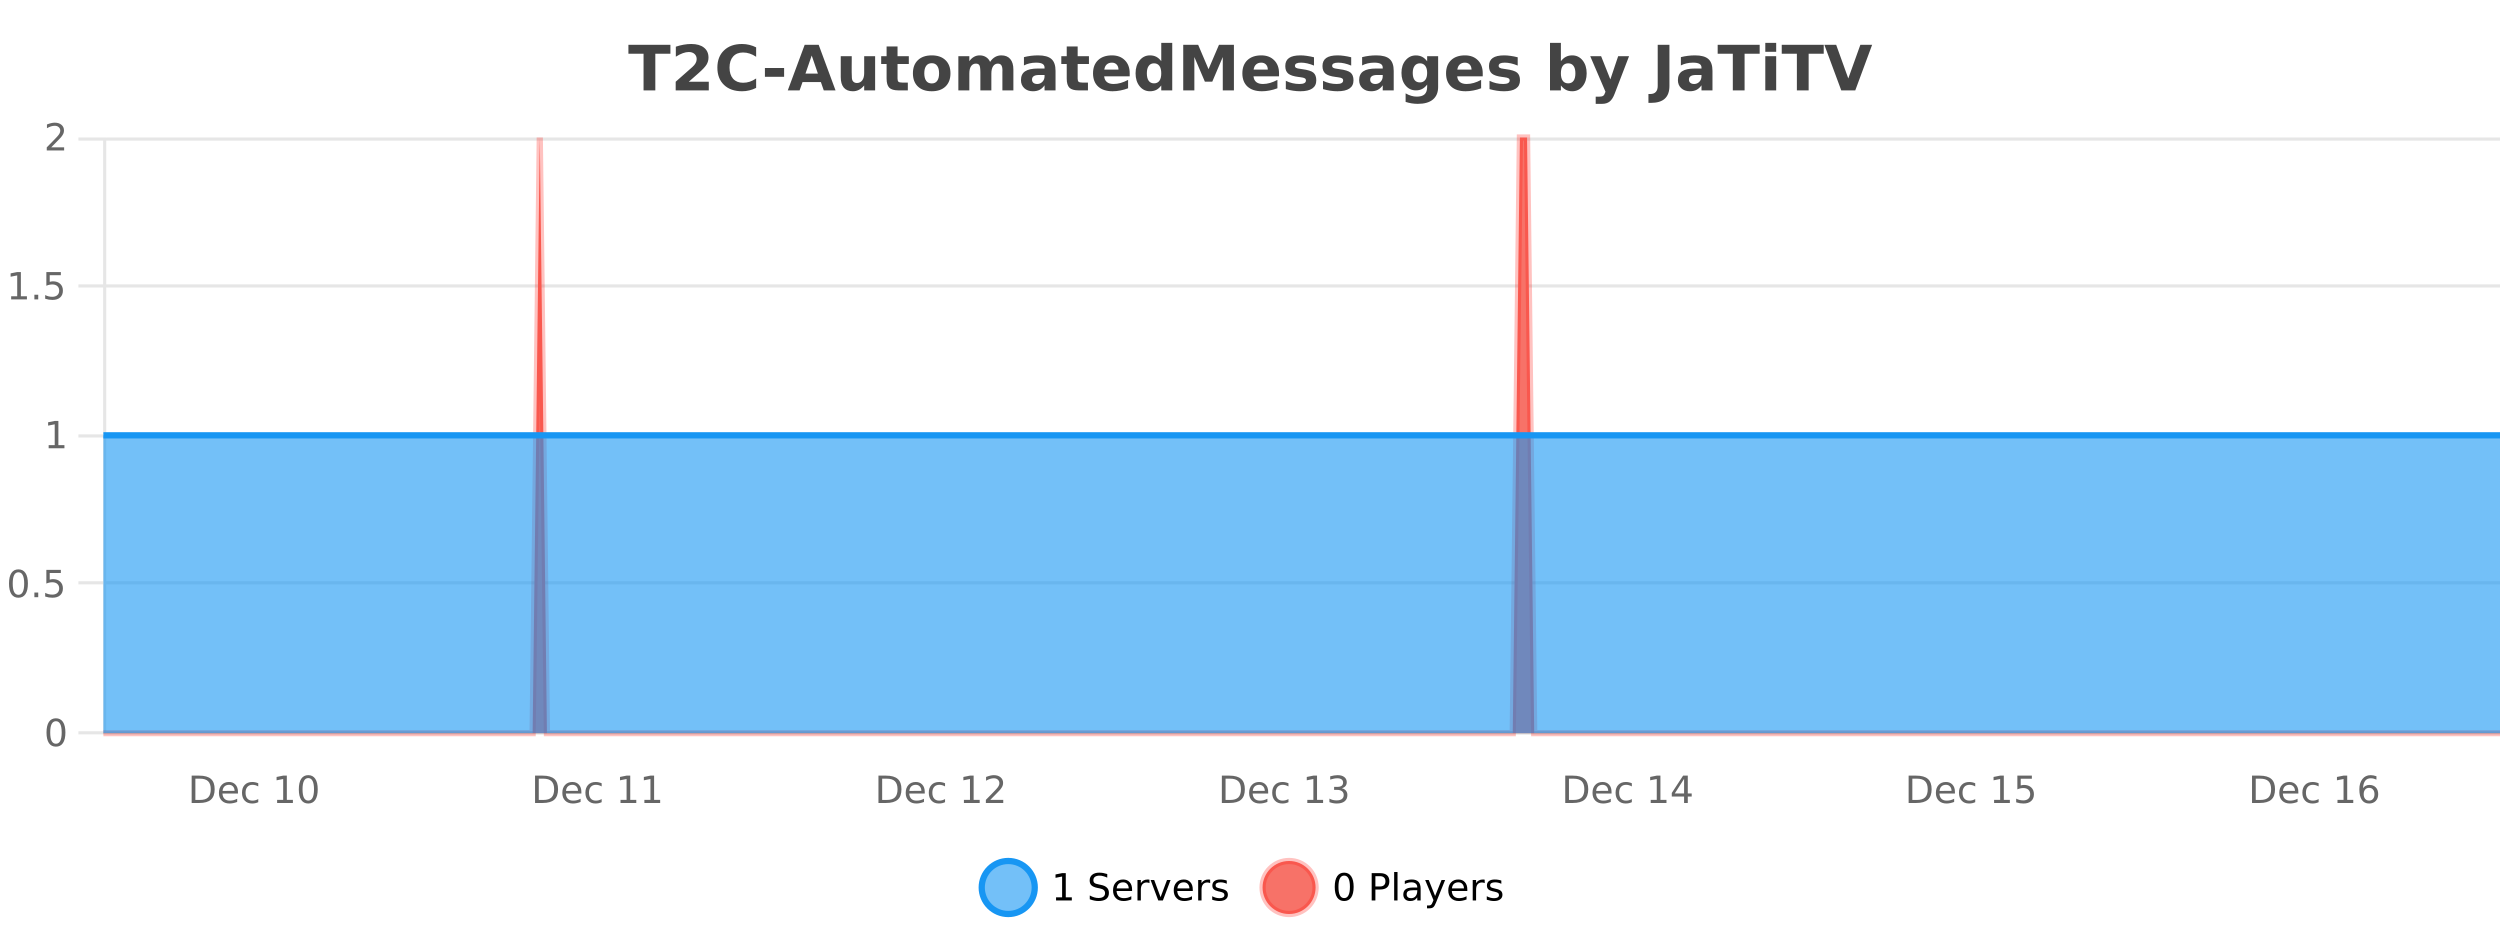 <?xml version="1.0" encoding="UTF-8"?>
<svg xmlns="http://www.w3.org/2000/svg" xmlns:xlink="http://www.w3.org/1999/xlink" width="800pt" height="300pt" viewBox="0 0 800 300" version="1.1">
<defs>
<clipPath id="clip1">
  <path d="M 285 263 L 360 263 L 360 300 L 285 300 Z M 285 263 "/>
</clipPath>
<clipPath id="clip2">
  <path d="M 375 263 L 450 263 L 450 300 L 375 300 Z M 375 263 "/>
</clipPath>
<clipPath id="clip3">
  <path d="M 33.086 44 L 800 44 L 800 234.602 L 33.086 234.602 Z M 33.086 44 "/>
</clipPath>
<clipPath id="clip4">
  <path d="M 32.086 43 L 800 43 L 800 235.602 L 32.086 235.602 Z M 32.086 43 "/>
</clipPath>
<clipPath id="clip5">
  <path d="M 33.086 139 L 800 139 L 800 234.602 L 33.086 234.602 Z M 33.086 139 "/>
</clipPath>
<clipPath id="clip6">
  <path d="M 32.086 138 L 800 138 L 800 141 L 32.086 141 Z M 32.086 138 "/>
</clipPath>
</defs>
<g id="surface1963821">
<rect x="0" y="0" width="800" height="300" style="fill:rgb(100%,100%,100%);fill-opacity:1;stroke:none;"/>
<path style="fill:none;stroke-width:1;stroke-linecap:butt;stroke-linejoin:miter;stroke:rgb(0%,0%,0%);stroke-opacity:0.098;stroke-miterlimit:10;" d="M 34 234.5 L 800 234.5 "/>
<path style="fill:none;stroke-width:1;stroke-linecap:butt;stroke-linejoin:miter;stroke:rgb(0%,0%,0%);stroke-opacity:0.098;stroke-miterlimit:10;" d="M 25.086 234.5 L 33 234.5 "/>
<path style="fill:none;stroke-width:1;stroke-linecap:butt;stroke-linejoin:miter;stroke:rgb(0%,0%,0%);stroke-opacity:0.098;stroke-miterlimit:10;" d="M 34 186.5 L 800 186.5 "/>
<path style="fill:none;stroke-width:1;stroke-linecap:butt;stroke-linejoin:miter;stroke:rgb(0%,0%,0%);stroke-opacity:0.098;stroke-miterlimit:10;" d="M 25.086 186.5 L 33 186.5 "/>
<path style="fill:none;stroke-width:1;stroke-linecap:butt;stroke-linejoin:miter;stroke:rgb(0%,0%,0%);stroke-opacity:0.098;stroke-miterlimit:10;" d="M 34 139.5 L 800 139.5 "/>
<path style="fill:none;stroke-width:1;stroke-linecap:butt;stroke-linejoin:miter;stroke:rgb(0%,0%,0%);stroke-opacity:0.098;stroke-miterlimit:10;" d="M 25.086 139.5 L 33 139.5 "/>
<path style="fill:none;stroke-width:1;stroke-linecap:butt;stroke-linejoin:miter;stroke:rgb(0%,0%,0%);stroke-opacity:0.098;stroke-miterlimit:10;" d="M 34 91.5 L 800 91.5 "/>
<path style="fill:none;stroke-width:1;stroke-linecap:butt;stroke-linejoin:miter;stroke:rgb(0%,0%,0%);stroke-opacity:0.098;stroke-miterlimit:10;" d="M 25.086 91.5 L 33 91.5 "/>
<path style="fill:none;stroke-width:1;stroke-linecap:butt;stroke-linejoin:miter;stroke:rgb(0%,0%,0%);stroke-opacity:0.098;stroke-miterlimit:10;" d="M 34 44.5 L 800 44.5 "/>
<path style="fill:none;stroke-width:1;stroke-linecap:butt;stroke-linejoin:miter;stroke:rgb(0%,0%,0%);stroke-opacity:0.098;stroke-miterlimit:10;" d="M 25.086 44.5 L 33 44.5 "/>
<path style=" stroke:none;fill-rule:nonzero;fill:rgb(9.02%,58.824%,95.294%);fill-opacity:0.6;" d="M 331.121 284 C 331.121 288.688 327.324 292.484 322.637 292.484 C 317.953 292.484 314.152 288.688 314.152 284 C 314.152 279.312 317.953 275.516 322.637 275.516 C 327.324 275.516 331.121 279.312 331.121 284 Z M 331.121 284 "/>
<g clip-path="url(#clip1)" clip-rule="nonzero">
<path style="fill:none;stroke-width:2;stroke-linecap:butt;stroke-linejoin:miter;stroke:rgb(9.02%,58.824%,95.294%);stroke-opacity:1;stroke-miterlimit:10;" d="M 331.121 284 C 331.121 288.688 327.324 292.484 322.637 292.484 C 317.953 292.484 314.152 288.688 314.152 284 C 314.152 279.312 317.953 275.516 322.637 275.516 C 327.324 275.516 331.121 279.312 331.121 284 Z M 331.121 284 "/>
</g>
<path style=" stroke:none;fill-rule:nonzero;fill:rgb(0%,0%,0%);fill-opacity:1;" d="M 337.938 287.156 L 339.875 287.156 L 339.875 280.484 L 337.766 280.906 L 337.766 279.828 L 339.859 279.406 L 341.047 279.406 L 341.047 287.156 L 342.984 287.156 L 342.984 288.156 L 337.938 288.156 Z M 354.32 279.688 L 354.32 280.844 C 353.871 280.637 353.445 280.48 353.039 280.375 C 352.641 280.262 352.262 280.203 351.898 280.203 C 351.25 280.203 350.75 280.328 350.398 280.578 C 350.055 280.828 349.883 281.188 349.883 281.656 C 349.883 282.043 349.996 282.336 350.227 282.531 C 350.453 282.73 350.898 282.887 351.555 283 L 352.258 283.156 C 353.141 283.324 353.793 283.621 354.211 284.047 C 354.637 284.465 354.852 285.027 354.852 285.734 C 354.852 286.59 354.562 287.234 353.992 287.672 C 353.43 288.109 352.594 288.328 351.492 288.328 C 351.086 288.328 350.648 288.281 350.18 288.188 C 349.711 288.094 349.227 287.953 348.727 287.766 L 348.727 286.547 C 349.203 286.82 349.672 287.023 350.133 287.156 C 350.602 287.293 351.055 287.359 351.492 287.359 C 352.168 287.359 352.688 287.23 353.055 286.969 C 353.43 286.699 353.617 286.32 353.617 285.828 C 353.617 285.402 353.48 285.07 353.211 284.828 C 352.949 284.578 352.516 284.398 351.914 284.281 L 351.195 284.141 C 350.309 283.965 349.668 283.688 349.273 283.312 C 348.887 282.938 348.695 282.418 348.695 281.75 C 348.695 280.969 348.965 280.359 349.508 279.922 C 350.047 279.477 350.797 279.25 351.758 279.25 C 352.172 279.25 352.59 279.289 353.008 279.359 C 353.434 279.434 353.871 279.543 354.32 279.688 Z M 362.266 284.609 L 362.266 285.125 L 357.297 285.125 C 357.348 285.875 357.57 286.445 357.969 286.828 C 358.375 287.215 358.93 287.406 359.641 287.406 C 360.055 287.406 360.457 287.359 360.844 287.266 C 361.238 287.164 361.629 287.008 362.016 286.797 L 362.016 287.828 C 361.617 287.984 361.219 288.105 360.812 288.188 C 360.406 288.281 359.992 288.328 359.578 288.328 C 358.535 288.328 357.707 288.027 357.094 287.422 C 356.477 286.809 356.172 285.98 356.172 284.938 C 356.172 283.867 356.461 283.016 357.047 282.391 C 357.629 281.758 358.41 281.438 359.391 281.438 C 360.273 281.438 360.973 281.727 361.484 282.297 C 362.004 282.859 362.266 283.633 362.266 284.609 Z M 361.188 284.281 C 361.176 283.699 361.008 283.23 360.688 282.875 C 360.363 282.523 359.938 282.344 359.406 282.344 C 358.801 282.344 358.316 282.516 357.953 282.859 C 357.598 283.203 357.395 283.684 357.344 284.297 Z M 367.836 282.594 C 367.711 282.531 367.574 282.484 367.43 282.453 C 367.293 282.414 367.137 282.391 366.961 282.391 C 366.355 282.391 365.887 282.59 365.555 282.984 C 365.23 283.383 365.07 283.953 365.07 284.703 L 365.07 288.156 L 363.992 288.156 L 363.992 281.594 L 365.07 281.594 L 365.07 282.609 C 365.297 282.215 365.594 281.922 365.961 281.734 C 366.324 281.539 366.766 281.438 367.289 281.438 C 367.359 281.438 367.438 281.445 367.523 281.453 C 367.617 281.465 367.715 281.48 367.82 281.5 Z M 368.195 281.594 L 369.336 281.594 L 371.383 287.094 L 373.445 281.594 L 374.586 281.594 L 372.117 288.156 L 370.648 288.156 Z M 381.688 284.609 L 381.688 285.125 L 376.719 285.125 C 376.77 285.875 376.992 286.445 377.391 286.828 C 377.797 287.215 378.352 287.406 379.062 287.406 C 379.477 287.406 379.879 287.359 380.266 287.266 C 380.66 287.164 381.051 287.008 381.438 286.797 L 381.438 287.828 C 381.039 287.984 380.641 288.105 380.234 288.188 C 379.828 288.281 379.414 288.328 379 288.328 C 377.957 288.328 377.129 288.027 376.516 287.422 C 375.898 286.809 375.594 285.98 375.594 284.938 C 375.594 283.867 375.883 283.016 376.469 282.391 C 377.051 281.758 377.832 281.438 378.812 281.438 C 379.695 281.438 380.395 281.727 380.906 282.297 C 381.426 282.859 381.688 283.633 381.688 284.609 Z M 380.609 284.281 C 380.598 283.699 380.43 283.23 380.109 282.875 C 379.785 282.523 379.359 282.344 378.828 282.344 C 378.223 282.344 377.738 282.516 377.375 282.859 C 377.02 283.203 376.816 283.684 376.766 284.297 Z M 387.258 282.594 C 387.133 282.531 386.996 282.484 386.852 282.453 C 386.715 282.414 386.559 282.391 386.383 282.391 C 385.777 282.391 385.309 282.59 384.977 282.984 C 384.652 283.383 384.492 283.953 384.492 284.703 L 384.492 288.156 L 383.414 288.156 L 383.414 281.594 L 384.492 281.594 L 384.492 282.609 C 384.719 282.215 385.016 281.922 385.383 281.734 C 385.746 281.539 386.188 281.438 386.711 281.438 C 386.781 281.438 386.859 281.445 386.945 281.453 C 387.039 281.465 387.137 281.48 387.242 281.5 Z M 392.562 281.781 L 392.562 282.812 C 392.258 282.656 391.941 282.543 391.609 282.469 C 391.285 282.387 390.945 282.344 390.594 282.344 C 390.062 282.344 389.66 282.43 389.391 282.594 C 389.117 282.75 388.984 282.996 388.984 283.328 C 388.984 283.578 389.078 283.777 389.266 283.922 C 389.461 284.059 389.852 284.188 390.438 284.312 L 390.797 284.406 C 391.566 284.562 392.113 284.793 392.438 285.094 C 392.758 285.398 392.922 285.812 392.922 286.344 C 392.922 286.961 392.676 287.445 392.188 287.797 C 391.707 288.152 391.047 288.328 390.203 288.328 C 389.848 288.328 389.477 288.289 389.094 288.219 C 388.719 288.156 388.32 288.059 387.906 287.922 L 387.906 286.797 C 388.301 287.008 388.691 287.164 389.078 287.266 C 389.461 287.371 389.848 287.422 390.234 287.422 C 390.734 287.422 391.117 287.34 391.391 287.172 C 391.672 286.996 391.812 286.746 391.812 286.422 C 391.812 286.133 391.711 285.906 391.516 285.75 C 391.316 285.594 390.883 285.445 390.219 285.297 L 389.844 285.219 C 389.176 285.074 388.691 284.855 388.391 284.562 C 388.098 284.273 387.953 283.875 387.953 283.375 C 387.953 282.75 388.172 282.273 388.609 281.938 C 389.047 281.605 389.664 281.438 390.469 281.438 C 390.863 281.438 391.238 281.469 391.594 281.531 C 391.945 281.586 392.27 281.668 392.562 281.781 Z M 332.637 277.016 "/>
<path style=" stroke:none;fill-rule:nonzero;fill:rgb(96.863%,44.706%,40.784%);fill-opacity:1;" d="M 420.988 284 C 420.988 288.688 417.191 292.484 412.504 292.484 C 407.82 292.484 404.02 288.688 404.02 284 C 404.02 279.312 407.82 275.516 412.504 275.516 C 417.191 275.516 420.988 279.312 420.988 284 Z M 420.988 284 "/>
<g clip-path="url(#clip2)" clip-rule="nonzero">
<path style="fill:none;stroke-width:2;stroke-linecap:butt;stroke-linejoin:miter;stroke:rgb(100%,4.706%,0%);stroke-opacity:0.247;stroke-miterlimit:10;" d="M 420.988 284 C 420.988 288.688 417.191 292.484 412.504 292.484 C 407.82 292.484 404.02 288.688 404.02 284 C 404.02 279.312 407.82 275.516 412.504 275.516 C 417.191 275.516 420.988 279.312 420.988 284 Z M 420.988 284 "/>
</g>
<path style=" stroke:none;fill-rule:nonzero;fill:rgb(0%,0%,0%);fill-opacity:1;" d="M 430.133 280.188 C 429.527 280.188 429.07 280.492 428.758 281.094 C 428.453 281.688 428.305 282.59 428.305 283.797 C 428.305 284.996 428.453 285.898 428.758 286.5 C 429.07 287.094 429.527 287.391 430.133 287.391 C 430.746 287.391 431.203 287.094 431.508 286.5 C 431.82 285.898 431.977 284.996 431.977 283.797 C 431.977 282.59 431.82 281.688 431.508 281.094 C 431.203 280.492 430.746 280.188 430.133 280.188 Z M 430.133 279.25 C 431.109 279.25 431.859 279.641 432.383 280.422 C 432.902 281.195 433.164 282.32 433.164 283.797 C 433.164 285.266 432.902 286.391 432.383 287.172 C 431.859 287.945 431.109 288.328 430.133 288.328 C 429.152 288.328 428.402 287.945 427.883 287.172 C 427.371 286.391 427.117 285.266 427.117 283.797 C 427.117 282.32 427.371 281.195 427.883 280.422 C 428.402 279.641 429.152 279.25 430.133 279.25 Z M 440.125 280.375 L 440.125 283.672 L 441.609 283.672 C 442.16 283.672 442.586 283.531 442.891 283.25 C 443.191 282.961 443.344 282.547 443.344 282.016 C 443.344 281.496 443.191 281.094 442.891 280.812 C 442.586 280.523 442.16 280.375 441.609 280.375 Z M 438.938 279.406 L 441.609 279.406 C 442.598 279.406 443.344 279.633 443.844 280.078 C 444.344 280.516 444.594 281.164 444.594 282.016 C 444.594 282.883 444.344 283.539 443.844 283.984 C 443.344 284.422 442.598 284.641 441.609 284.641 L 440.125 284.641 L 440.125 288.156 L 438.938 288.156 Z M 446.129 279.031 L 447.207 279.031 L 447.207 288.156 L 446.129 288.156 Z M 452.445 284.859 C 451.578 284.859 450.977 284.961 450.633 285.156 C 450.297 285.355 450.133 285.695 450.133 286.172 C 450.133 286.559 450.258 286.867 450.508 287.094 C 450.766 287.312 451.109 287.422 451.539 287.422 C 452.141 287.422 452.621 287.215 452.977 286.797 C 453.34 286.371 453.523 285.805 453.523 285.094 L 453.523 284.859 Z M 454.602 284.406 L 454.602 288.156 L 453.523 288.156 L 453.523 287.156 C 453.273 287.555 452.965 287.852 452.602 288.047 C 452.234 288.234 451.789 288.328 451.258 288.328 C 450.578 288.328 450.043 288.141 449.648 287.766 C 449.25 287.383 449.055 286.875 449.055 286.25 C 449.055 285.512 449.297 284.953 449.789 284.578 C 450.289 284.203 451.027 284.016 452.008 284.016 L 453.523 284.016 L 453.523 283.906 C 453.523 283.406 453.355 283.023 453.023 282.75 C 452.699 282.48 452.246 282.344 451.664 282.344 C 451.289 282.344 450.918 282.391 450.555 282.484 C 450.199 282.578 449.859 282.715 449.539 282.891 L 449.539 281.891 C 449.934 281.734 450.312 281.621 450.68 281.547 C 451.055 281.477 451.418 281.438 451.773 281.438 C 452.719 281.438 453.43 281.684 453.898 282.172 C 454.367 282.664 454.602 283.406 454.602 284.406 Z M 459.551 288.766 C 459.246 289.547 458.949 290.055 458.66 290.297 C 458.367 290.535 457.98 290.656 457.504 290.656 L 456.645 290.656 L 456.645 289.75 L 457.27 289.75 C 457.57 289.75 457.801 289.676 457.957 289.531 C 458.121 289.395 458.305 289.066 458.504 288.547 L 458.707 288.047 L 456.051 281.594 L 457.191 281.594 L 459.238 286.719 L 461.301 281.594 L 462.441 281.594 Z M 469.543 284.609 L 469.543 285.125 L 464.574 285.125 C 464.625 285.875 464.848 286.445 465.246 286.828 C 465.652 287.215 466.207 287.406 466.918 287.406 C 467.332 287.406 467.734 287.359 468.121 287.266 C 468.516 287.164 468.906 287.008 469.293 286.797 L 469.293 287.828 C 468.895 287.984 468.496 288.105 468.09 288.188 C 467.684 288.281 467.27 288.328 466.855 288.328 C 465.812 288.328 464.984 288.027 464.371 287.422 C 463.754 286.809 463.449 285.98 463.449 284.938 C 463.449 283.867 463.738 283.016 464.324 282.391 C 464.906 281.758 465.688 281.438 466.668 281.438 C 467.551 281.438 468.25 281.727 468.762 282.297 C 469.281 282.859 469.543 283.633 469.543 284.609 Z M 468.465 284.281 C 468.453 283.699 468.285 283.23 467.965 282.875 C 467.641 282.523 467.215 282.344 466.684 282.344 C 466.078 282.344 465.594 282.516 465.23 282.859 C 464.875 283.203 464.672 283.684 464.621 284.297 Z M 475.113 282.594 C 474.988 282.531 474.852 282.484 474.707 282.453 C 474.57 282.414 474.414 282.391 474.238 282.391 C 473.633 282.391 473.164 282.59 472.832 282.984 C 472.508 283.383 472.348 283.953 472.348 284.703 L 472.348 288.156 L 471.27 288.156 L 471.27 281.594 L 472.348 281.594 L 472.348 282.609 C 472.574 282.215 472.871 281.922 473.238 281.734 C 473.602 281.539 474.043 281.438 474.566 281.438 C 474.637 281.438 474.715 281.445 474.801 281.453 C 474.895 281.465 474.992 281.48 475.098 281.5 Z M 480.422 281.781 L 480.422 282.812 C 480.117 282.656 479.801 282.543 479.469 282.469 C 479.145 282.387 478.805 282.344 478.453 282.344 C 477.922 282.344 477.52 282.43 477.25 282.594 C 476.977 282.75 476.844 282.996 476.844 283.328 C 476.844 283.578 476.938 283.777 477.125 283.922 C 477.32 284.059 477.711 284.188 478.297 284.312 L 478.656 284.406 C 479.426 284.562 479.973 284.793 480.297 285.094 C 480.617 285.398 480.781 285.812 480.781 286.344 C 480.781 286.961 480.535 287.445 480.047 287.797 C 479.566 288.152 478.906 288.328 478.062 288.328 C 477.707 288.328 477.336 288.289 476.953 288.219 C 476.578 288.156 476.18 288.059 475.766 287.922 L 475.766 286.797 C 476.16 287.008 476.551 287.164 476.938 287.266 C 477.32 287.371 477.707 287.422 478.094 287.422 C 478.594 287.422 478.977 287.34 479.25 287.172 C 479.531 286.996 479.672 286.746 479.672 286.422 C 479.672 286.133 479.57 285.906 479.375 285.75 C 479.176 285.594 478.742 285.445 478.078 285.297 L 477.703 285.219 C 477.035 285.074 476.551 284.855 476.25 284.562 C 475.957 284.273 475.812 283.875 475.812 283.375 C 475.812 282.75 476.031 282.273 476.469 281.938 C 476.906 281.605 477.523 281.438 478.328 281.438 C 478.723 281.438 479.098 281.469 479.453 281.531 C 479.805 281.586 480.129 281.668 480.422 281.781 Z M 422.504 277.016 "/>
<path style=" stroke:none;fill-rule:nonzero;fill:rgb(26.667%,26.667%,26.667%);fill-opacity:1;" d="M 201.094 14.344 L 214.531 14.344 L 214.531 17.188 L 209.703 17.188 L 209.703 28.922 L 205.938 28.922 L 205.938 17.188 L 201.094 17.188 Z M 220.406 26.156 L 226.812 26.156 L 226.812 28.922 L 216.219 28.922 L 216.219 26.156 L 221.547 21.453 C 222.023 21.027 222.375 20.609 222.594 20.203 C 222.82 19.789 222.938 19.359 222.938 18.922 C 222.938 18.234 222.707 17.684 222.25 17.266 C 221.789 16.852 221.18 16.641 220.422 16.641 C 219.836 16.641 219.195 16.766 218.5 17.016 C 217.801 17.266 217.055 17.641 216.266 18.141 L 216.266 14.938 C 217.109 14.656 217.941 14.445 218.766 14.297 C 219.598 14.152 220.41 14.078 221.203 14.078 C 222.953 14.078 224.305 14.465 225.266 15.234 C 226.234 15.996 226.719 17.062 226.719 18.438 C 226.719 19.242 226.508 19.984 226.094 20.672 C 225.688 21.352 224.828 22.266 223.516 23.422 Z M 241.965 28.125 C 241.266 28.48 240.543 28.746 239.793 28.922 C 239.051 29.109 238.27 29.203 237.449 29.203 C 235.02 29.203 233.098 28.527 231.684 27.172 C 230.266 25.809 229.559 23.965 229.559 21.641 C 229.559 19.32 230.266 17.48 231.684 16.125 C 233.098 14.762 235.02 14.078 237.449 14.078 C 238.27 14.078 239.051 14.172 239.793 14.359 C 240.543 14.539 241.266 14.805 241.965 15.156 L 241.965 18.172 C 241.266 17.703 240.578 17.359 239.902 17.141 C 239.223 16.914 238.512 16.797 237.762 16.797 C 236.418 16.797 235.359 17.23 234.59 18.094 C 233.828 18.949 233.449 20.133 233.449 21.641 C 233.449 23.152 233.828 24.34 234.59 25.203 C 235.359 26.059 236.418 26.484 237.762 26.484 C 238.512 26.484 239.223 26.375 239.902 26.156 C 240.578 25.93 241.266 25.578 241.965 25.109 Z M 244.773 21.75 L 250.914 21.75 L 250.914 24.578 L 244.773 24.578 Z M 262.684 26.266 L 256.809 26.266 L 255.871 28.922 L 252.09 28.922 L 257.496 14.344 L 261.98 14.344 L 267.371 28.922 L 263.605 28.922 Z M 257.746 23.562 L 261.73 23.562 L 259.746 17.766 Z M 269.039 24.656 L 269.039 17.984 L 272.555 17.984 L 272.555 19.078 C 272.555 19.672 272.547 20.418 272.539 21.312 C 272.539 22.211 272.539 22.805 272.539 23.094 C 272.539 23.98 272.559 24.617 272.602 25 C 272.652 25.387 272.73 25.668 272.836 25.844 C 272.98 26.074 273.168 26.25 273.398 26.375 C 273.625 26.5 273.891 26.562 274.195 26.562 C 274.922 26.562 275.496 26.281 275.914 25.719 C 276.328 25.156 276.539 24.383 276.539 23.391 L 276.539 17.984 L 280.039 17.984 L 280.039 28.922 L 276.539 28.922 L 276.539 27.344 C 276.008 27.98 275.445 28.449 274.852 28.75 C 274.266 29.051 273.621 29.203 272.914 29.203 C 271.652 29.203 270.688 28.82 270.023 28.047 C 269.367 27.266 269.039 26.137 269.039 24.656 Z M 287.211 14.875 L 287.211 17.984 L 290.82 17.984 L 290.82 20.484 L 287.211 20.484 L 287.211 25.125 C 287.211 25.637 287.309 25.98 287.508 26.156 C 287.715 26.336 288.117 26.422 288.711 26.422 L 290.508 26.422 L 290.508 28.922 L 287.508 28.922 C 286.133 28.922 285.152 28.637 284.57 28.062 C 283.996 27.48 283.711 26.5 283.711 25.125 L 283.711 20.484 L 281.977 20.484 L 281.977 17.984 L 283.711 17.984 L 283.711 14.875 Z M 298.164 20.219 C 297.383 20.219 296.789 20.5 296.383 21.062 C 295.977 21.617 295.773 22.418 295.773 23.469 C 295.773 24.512 295.977 25.312 296.383 25.875 C 296.789 26.43 297.383 26.703 298.164 26.703 C 298.922 26.703 299.5 26.43 299.898 25.875 C 300.305 25.312 300.508 24.512 300.508 23.469 C 300.508 22.418 300.305 21.617 299.898 21.062 C 299.5 20.5 298.922 20.219 298.164 20.219 Z M 298.164 17.719 C 300.039 17.719 301.5 18.23 302.555 19.25 C 303.617 20.262 304.148 21.668 304.148 23.469 C 304.148 25.262 303.617 26.668 302.555 27.688 C 301.5 28.699 300.039 29.203 298.164 29.203 C 296.266 29.203 294.789 28.699 293.727 27.688 C 292.664 26.668 292.133 25.262 292.133 23.469 C 292.133 21.668 292.664 20.262 293.727 19.25 C 294.789 18.23 296.266 17.719 298.164 17.719 Z M 316.828 19.797 C 317.273 19.121 317.801 18.605 318.406 18.25 C 319.02 17.898 319.691 17.719 320.422 17.719 C 321.672 17.719 322.625 18.109 323.281 18.891 C 323.945 19.664 324.281 20.789 324.281 22.266 L 324.281 28.922 L 320.766 28.922 L 320.766 23.219 C 320.766 23.137 320.766 23.047 320.766 22.953 C 320.773 22.859 320.781 22.73 320.781 22.562 C 320.781 21.793 320.664 21.234 320.438 20.891 C 320.207 20.539 319.836 20.359 319.328 20.359 C 318.672 20.359 318.16 20.637 317.797 21.188 C 317.43 21.73 317.242 22.516 317.234 23.547 L 317.234 28.922 L 313.719 28.922 L 313.719 23.219 C 313.719 22.012 313.613 21.234 313.406 20.891 C 313.195 20.539 312.828 20.359 312.297 20.359 C 311.617 20.359 311.098 20.637 310.734 21.188 C 310.367 21.73 310.188 22.516 310.188 23.547 L 310.188 28.922 L 306.672 28.922 L 306.672 17.984 L 310.188 17.984 L 310.188 19.578 C 310.625 18.965 311.117 18.5 311.672 18.188 C 312.223 17.875 312.836 17.719 313.516 17.719 C 314.266 17.719 314.93 17.902 315.516 18.266 C 316.098 18.633 316.535 19.141 316.828 19.797 Z M 332.43 24 C 331.699 24 331.152 24.125 330.789 24.375 C 330.422 24.617 330.242 24.98 330.242 25.469 C 330.242 25.906 330.387 26.25 330.68 26.5 C 330.98 26.75 331.391 26.875 331.914 26.875 C 332.57 26.875 333.121 26.641 333.57 26.172 C 334.027 25.703 334.258 25.117 334.258 24.406 L 334.258 24 Z M 337.773 22.688 L 337.773 28.922 L 334.258 28.922 L 334.258 27.297 C 333.789 27.965 333.258 28.449 332.664 28.75 C 332.078 29.051 331.367 29.203 330.523 29.203 C 329.398 29.203 328.48 28.875 327.773 28.219 C 327.062 27.555 326.711 26.695 326.711 25.641 C 326.711 24.359 327.148 23.422 328.023 22.828 C 328.906 22.227 330.297 21.922 332.195 21.922 L 334.258 21.922 L 334.258 21.641 C 334.258 21.09 334.039 20.688 333.602 20.438 C 333.164 20.18 332.48 20.047 331.555 20.047 C 330.805 20.047 330.105 20.125 329.461 20.281 C 328.812 20.43 328.215 20.648 327.664 20.938 L 327.664 18.281 C 328.414 18.094 329.164 17.953 329.914 17.859 C 330.672 17.766 331.434 17.719 332.195 17.719 C 334.164 17.719 335.586 18.109 336.461 18.891 C 337.336 19.664 337.773 20.93 337.773 22.688 Z M 344.852 14.875 L 344.852 17.984 L 348.461 17.984 L 348.461 20.484 L 344.852 20.484 L 344.852 25.125 C 344.852 25.637 344.949 25.98 345.148 26.156 C 345.355 26.336 345.758 26.422 346.352 26.422 L 348.148 26.422 L 348.148 28.922 L 345.148 28.922 C 343.773 28.922 342.793 28.637 342.211 28.062 C 341.637 27.48 341.352 26.5 341.352 25.125 L 341.352 20.484 L 339.617 20.484 L 339.617 17.984 L 341.352 17.984 L 341.352 14.875 Z M 361.504 23.422 L 361.504 24.422 L 353.332 24.422 C 353.414 25.246 353.711 25.859 354.223 26.266 C 354.73 26.672 355.441 26.875 356.348 26.875 C 357.086 26.875 357.84 26.766 358.613 26.547 C 359.383 26.328 360.176 26 360.988 25.562 L 360.988 28.25 C 360.164 28.562 359.336 28.797 358.504 28.953 C 357.68 29.117 356.855 29.203 356.035 29.203 C 354.055 29.203 352.512 28.703 351.41 27.703 C 350.316 26.695 349.77 25.281 349.77 23.469 C 349.77 21.68 350.305 20.273 351.379 19.25 C 352.461 18.23 353.945 17.719 355.832 17.719 C 357.551 17.719 358.926 18.242 359.957 19.281 C 360.988 20.312 361.504 21.695 361.504 23.422 Z M 357.91 22.266 C 357.91 21.602 357.715 21.062 357.332 20.656 C 356.945 20.25 356.441 20.047 355.816 20.047 C 355.137 20.047 354.586 20.242 354.16 20.625 C 353.742 21 353.48 21.547 353.379 22.266 Z M 371.602 19.578 L 371.602 13.719 L 375.117 13.719 L 375.117 28.922 L 371.602 28.922 L 371.602 27.344 C 371.121 27.992 370.59 28.465 370.008 28.766 C 369.422 29.055 368.75 29.203 367.992 29.203 C 366.648 29.203 365.543 28.668 364.68 27.594 C 363.812 26.523 363.383 25.148 363.383 23.469 C 363.383 21.781 363.812 20.402 364.68 19.328 C 365.543 18.258 366.648 17.719 367.992 17.719 C 368.75 17.719 369.422 17.871 370.008 18.172 C 370.59 18.477 371.121 18.945 371.602 19.578 Z M 369.289 26.672 C 370.039 26.672 370.609 26.402 371.008 25.859 C 371.402 25.309 371.602 24.512 371.602 23.469 C 371.602 22.43 371.402 21.637 371.008 21.094 C 370.609 20.543 370.039 20.266 369.289 20.266 C 368.547 20.266 367.98 20.543 367.586 21.094 C 367.188 21.637 366.992 22.43 366.992 23.469 C 366.992 24.512 367.188 25.309 367.586 25.859 C 367.98 26.402 368.547 26.672 369.289 26.672 Z M 378.633 14.344 L 383.414 14.344 L 386.727 22.141 L 390.07 14.344 L 394.852 14.344 L 394.852 28.922 L 391.289 28.922 L 391.289 18.25 L 387.93 26.125 L 385.555 26.125 L 382.195 18.25 L 382.195 28.922 L 378.633 28.922 Z M 409.289 23.422 L 409.289 24.422 L 401.117 24.422 C 401.199 25.246 401.496 25.859 402.008 26.266 C 402.516 26.672 403.227 26.875 404.133 26.875 C 404.871 26.875 405.625 26.766 406.398 26.547 C 407.168 26.328 407.961 26 408.773 25.562 L 408.773 28.25 C 407.949 28.562 407.121 28.797 406.289 28.953 C 405.465 29.117 404.641 29.203 403.82 29.203 C 401.84 29.203 400.297 28.703 399.195 27.703 C 398.102 26.695 397.555 25.281 397.555 23.469 C 397.555 21.68 398.09 20.273 399.164 19.25 C 400.246 18.23 401.73 17.719 403.617 17.719 C 405.336 17.719 406.711 18.242 407.742 19.281 C 408.773 20.312 409.289 21.695 409.289 23.422 Z M 405.695 22.266 C 405.695 21.602 405.5 21.062 405.117 20.656 C 404.73 20.25 404.227 20.047 403.602 20.047 C 402.922 20.047 402.371 20.242 401.945 20.625 C 401.527 21 401.266 21.547 401.164 22.266 Z M 420.477 18.328 L 420.477 20.984 C 419.734 20.672 419.016 20.438 418.32 20.281 C 417.621 20.125 416.961 20.047 416.336 20.047 C 415.68 20.047 415.188 20.133 414.867 20.297 C 414.543 20.465 414.383 20.719 414.383 21.062 C 414.383 21.344 414.5 21.559 414.742 21.703 C 414.992 21.852 415.43 21.961 416.055 22.031 L 416.68 22.125 C 418.469 22.355 419.672 22.73 420.289 23.25 C 420.902 23.773 421.211 24.59 421.211 25.703 C 421.211 26.871 420.777 27.746 419.914 28.328 C 419.059 28.914 417.781 29.203 416.086 29.203 C 415.355 29.203 414.605 29.145 413.836 29.031 C 413.062 28.918 412.273 28.746 411.461 28.516 L 411.461 25.859 C 412.156 26.203 412.871 26.461 413.602 26.625 C 414.328 26.793 415.074 26.875 415.836 26.875 C 416.523 26.875 417.039 26.781 417.383 26.594 C 417.727 26.406 417.898 26.125 417.898 25.75 C 417.898 25.438 417.777 25.211 417.539 25.062 C 417.297 24.906 416.824 24.789 416.117 24.703 L 415.508 24.625 C 413.945 24.43 412.852 24.07 412.227 23.547 C 411.602 23.016 411.289 22.215 411.289 21.141 C 411.289 19.984 411.684 19.125 412.477 18.562 C 413.277 18 414.496 17.719 416.133 17.719 C 416.777 17.719 417.453 17.773 418.164 17.875 C 418.871 17.969 419.641 18.121 420.477 18.328 Z M 432.383 18.328 L 432.383 20.984 C 431.641 20.672 430.922 20.438 430.227 20.281 C 429.527 20.125 428.867 20.047 428.242 20.047 C 427.586 20.047 427.094 20.133 426.773 20.297 C 426.449 20.465 426.289 20.719 426.289 21.062 C 426.289 21.344 426.406 21.559 426.648 21.703 C 426.898 21.852 427.336 21.961 427.961 22.031 L 428.586 22.125 C 430.375 22.355 431.578 22.73 432.195 23.25 C 432.809 23.773 433.117 24.59 433.117 25.703 C 433.117 26.871 432.684 27.746 431.82 28.328 C 430.965 28.914 429.688 29.203 427.992 29.203 C 427.262 29.203 426.512 29.145 425.742 29.031 C 424.969 28.918 424.18 28.746 423.367 28.516 L 423.367 25.859 C 424.062 26.203 424.777 26.461 425.508 26.625 C 426.234 26.793 426.98 26.875 427.742 26.875 C 428.43 26.875 428.945 26.781 429.289 26.594 C 429.633 26.406 429.805 26.125 429.805 25.75 C 429.805 25.438 429.684 25.211 429.445 25.062 C 429.203 24.906 428.73 24.789 428.023 24.703 L 427.414 24.625 C 425.852 24.43 424.758 24.07 424.133 23.547 C 423.508 23.016 423.195 22.215 423.195 21.141 C 423.195 19.984 423.59 19.125 424.383 18.562 C 425.184 18 426.402 17.719 428.039 17.719 C 428.684 17.719 429.359 17.773 430.07 17.875 C 430.777 17.969 431.547 18.121 432.383 18.328 Z M 440.645 24 C 439.914 24 439.367 24.125 439.004 24.375 C 438.637 24.617 438.457 24.98 438.457 25.469 C 438.457 25.906 438.602 26.25 438.895 26.5 C 439.195 26.75 439.605 26.875 440.129 26.875 C 440.785 26.875 441.336 26.641 441.785 26.172 C 442.242 25.703 442.473 25.117 442.473 24.406 L 442.473 24 Z M 445.988 22.688 L 445.988 28.922 L 442.473 28.922 L 442.473 27.297 C 442.004 27.965 441.473 28.449 440.879 28.75 C 440.293 29.051 439.582 29.203 438.738 29.203 C 437.613 29.203 436.695 28.875 435.988 28.219 C 435.277 27.555 434.926 26.695 434.926 25.641 C 434.926 24.359 435.363 23.422 436.238 22.828 C 437.121 22.227 438.512 21.922 440.41 21.922 L 442.473 21.922 L 442.473 21.641 C 442.473 21.09 442.254 20.688 441.816 20.438 C 441.379 20.18 440.695 20.047 439.77 20.047 C 439.02 20.047 438.32 20.125 437.676 20.281 C 437.027 20.43 436.43 20.648 435.879 20.938 L 435.879 18.281 C 436.629 18.094 437.379 17.953 438.129 17.859 C 438.887 17.766 439.648 17.719 440.41 17.719 C 442.379 17.719 443.801 18.109 444.676 18.891 C 445.551 19.664 445.988 20.93 445.988 22.688 Z M 456.688 27.062 C 456.207 27.699 455.676 28.168 455.094 28.469 C 454.508 28.773 453.836 28.922 453.078 28.922 C 451.742 28.922 450.641 28.398 449.766 27.344 C 448.898 26.293 448.469 24.953 448.469 23.328 C 448.469 21.695 448.898 20.355 449.766 19.312 C 450.641 18.262 451.742 17.734 453.078 17.734 C 453.836 17.734 454.508 17.887 455.094 18.188 C 455.676 18.492 456.207 18.965 456.688 19.609 L 456.688 17.984 L 460.203 17.984 L 460.203 27.812 C 460.203 29.57 459.645 30.914 458.531 31.844 C 457.426 32.77 455.816 33.234 453.703 33.234 C 453.023 33.234 452.363 33.18 451.719 33.078 C 451.082 32.973 450.441 32.816 449.797 32.609 L 449.797 29.875 C 450.41 30.227 451.008 30.488 451.594 30.656 C 452.176 30.832 452.766 30.922 453.359 30.922 C 454.504 30.922 455.344 30.672 455.875 30.172 C 456.414 29.672 456.688 28.887 456.688 27.812 Z M 454.375 20.266 C 453.656 20.266 453.094 20.531 452.688 21.062 C 452.281 21.594 452.078 22.352 452.078 23.328 C 452.078 24.328 452.27 25.09 452.656 25.609 C 453.051 26.121 453.625 26.375 454.375 26.375 C 455.102 26.375 455.672 26.109 456.078 25.578 C 456.484 25.047 456.688 24.297 456.688 23.328 C 456.688 22.352 456.484 21.594 456.078 21.062 C 455.672 20.531 455.102 20.266 454.375 20.266 Z M 474.473 23.422 L 474.473 24.422 L 466.301 24.422 C 466.383 25.246 466.68 25.859 467.191 26.266 C 467.699 26.672 468.41 26.875 469.316 26.875 C 470.055 26.875 470.809 26.766 471.582 26.547 C 472.352 26.328 473.145 26 473.957 25.562 L 473.957 28.25 C 473.133 28.562 472.305 28.797 471.473 28.953 C 470.648 29.117 469.824 29.203 469.004 29.203 C 467.023 29.203 465.48 28.703 464.379 27.703 C 463.285 26.695 462.738 25.281 462.738 23.469 C 462.738 21.68 463.273 20.273 464.348 19.25 C 465.43 18.23 466.914 17.719 468.801 17.719 C 470.52 17.719 471.895 18.242 472.926 19.281 C 473.957 20.312 474.473 21.695 474.473 23.422 Z M 470.879 22.266 C 470.879 21.602 470.684 21.062 470.301 20.656 C 469.914 20.25 469.41 20.047 468.785 20.047 C 468.105 20.047 467.555 20.242 467.129 20.625 C 466.711 21 466.449 21.547 466.348 22.266 Z M 485.664 18.328 L 485.664 20.984 C 484.922 20.672 484.203 20.438 483.508 20.281 C 482.809 20.125 482.148 20.047 481.523 20.047 C 480.867 20.047 480.375 20.133 480.055 20.297 C 479.73 20.465 479.57 20.719 479.57 21.062 C 479.57 21.344 479.688 21.559 479.93 21.703 C 480.18 21.852 480.617 21.961 481.242 22.031 L 481.867 22.125 C 483.656 22.355 484.859 22.73 485.477 23.25 C 486.09 23.773 486.398 24.59 486.398 25.703 C 486.398 26.871 485.965 27.746 485.102 28.328 C 484.246 28.914 482.969 29.203 481.273 29.203 C 480.543 29.203 479.793 29.145 479.023 29.031 C 478.25 28.918 477.461 28.746 476.648 28.516 L 476.648 25.859 C 477.344 26.203 478.059 26.461 478.789 26.625 C 479.516 26.793 480.262 26.875 481.023 26.875 C 481.711 26.875 482.227 26.781 482.57 26.594 C 482.914 26.406 483.086 26.125 483.086 25.75 C 483.086 25.438 482.965 25.211 482.727 25.062 C 482.484 24.906 482.012 24.789 481.305 24.703 L 480.695 24.625 C 479.133 24.43 478.039 24.07 477.414 23.547 C 476.789 23.016 476.477 22.215 476.477 21.141 C 476.477 19.984 476.871 19.125 477.664 18.562 C 478.465 18 479.684 17.719 481.32 17.719 C 481.965 17.719 482.641 17.773 483.352 17.875 C 484.059 17.969 484.828 18.121 485.664 18.328 Z M 501.812 26.672 C 502.562 26.672 503.133 26.402 503.531 25.859 C 503.926 25.309 504.125 24.512 504.125 23.469 C 504.125 22.43 503.926 21.637 503.531 21.094 C 503.133 20.543 502.562 20.266 501.812 20.266 C 501.062 20.266 500.484 20.543 500.078 21.094 C 499.68 21.637 499.484 22.43 499.484 23.469 C 499.484 24.5 499.68 25.293 500.078 25.844 C 500.484 26.398 501.062 26.672 501.812 26.672 Z M 499.484 19.578 C 499.973 18.945 500.508 18.477 501.094 18.172 C 501.676 17.871 502.348 17.719 503.109 17.719 C 504.461 17.719 505.57 18.258 506.438 19.328 C 507.301 20.402 507.734 21.781 507.734 23.469 C 507.734 25.148 507.301 26.523 506.438 27.594 C 505.57 28.668 504.461 29.203 503.109 29.203 C 502.348 29.203 501.676 29.051 501.094 28.75 C 500.508 28.449 499.973 27.98 499.484 27.344 L 499.484 28.922 L 496 28.922 L 496 13.719 L 499.484 13.719 Z M 508.875 17.984 L 512.359 17.984 L 515.312 25.406 L 517.812 17.984 L 521.297 17.984 L 516.703 29.953 C 516.242 31.172 515.703 32.02 515.078 32.5 C 514.461 32.988 513.656 33.234 512.656 33.234 L 510.625 33.234 L 510.625 30.938 L 511.719 30.938 C 512.312 30.938 512.742 30.844 513.016 30.656 C 513.285 30.469 513.492 30.129 513.641 29.641 L 513.75 29.344 Z M 530.469 14.344 L 534.219 14.344 L 534.219 27.5 C 534.219 29.32 533.723 30.68 532.734 31.578 C 531.754 32.473 530.266 32.922 528.266 32.922 L 527.5 32.922 L 527.5 30.078 L 528.094 30.078 C 528.875 30.078 529.461 29.859 529.859 29.422 C 530.266 28.992 530.469 28.355 530.469 27.5 Z M 542.648 24 C 541.918 24 541.371 24.125 541.008 24.375 C 540.641 24.617 540.461 24.98 540.461 25.469 C 540.461 25.906 540.605 26.25 540.898 26.5 C 541.199 26.75 541.609 26.875 542.133 26.875 C 542.789 26.875 543.34 26.641 543.789 26.172 C 544.246 25.703 544.477 25.117 544.477 24.406 L 544.477 24 Z M 547.992 22.688 L 547.992 28.922 L 544.477 28.922 L 544.477 27.297 C 544.008 27.965 543.477 28.449 542.883 28.75 C 542.297 29.051 541.586 29.203 540.742 29.203 C 539.617 29.203 538.699 28.875 537.992 28.219 C 537.281 27.555 536.93 26.695 536.93 25.641 C 536.93 24.359 537.367 23.422 538.242 22.828 C 539.125 22.227 540.516 21.922 542.414 21.922 L 544.477 21.922 L 544.477 21.641 C 544.477 21.09 544.258 20.688 543.82 20.438 C 543.383 20.18 542.699 20.047 541.773 20.047 C 541.023 20.047 540.324 20.125 539.68 20.281 C 539.031 20.43 538.434 20.648 537.883 20.938 L 537.883 18.281 C 538.633 18.094 539.383 17.953 540.133 17.859 C 540.891 17.766 541.652 17.719 542.414 17.719 C 544.383 17.719 545.805 18.109 546.68 18.891 C 547.555 19.664 547.992 20.93 547.992 22.688 Z M 549.656 14.344 L 563.094 14.344 L 563.094 17.188 L 558.266 17.188 L 558.266 28.922 L 554.5 28.922 L 554.5 17.188 L 549.656 17.188 Z M 564.895 17.984 L 568.379 17.984 L 568.379 28.922 L 564.895 28.922 Z M 564.895 13.719 L 568.379 13.719 L 568.379 16.578 L 564.895 16.578 Z M 570.156 14.344 L 583.594 14.344 L 583.594 17.188 L 578.766 17.188 L 578.766 28.922 L 575 28.922 L 575 17.188 L 570.156 17.188 Z M 583.797 14.344 L 587.578 14.344 L 591.453 25.109 L 595.312 14.344 L 599.078 14.344 L 593.688 28.922 L 589.203 28.922 Z M 201 10.359 "/>
<path style="fill:none;stroke-width:1;stroke-linecap:butt;stroke-linejoin:miter;stroke:rgb(0%,0%,0%);stroke-opacity:0.098;stroke-miterlimit:10;" d="M 33 234.5 L 801 234.5 "/>
<path style=" stroke:none;fill-rule:nonzero;fill:rgb(40%,40%,40%);fill-opacity:1;" d="M 62.52 249.172 L 62.52 255.984 L 63.957 255.984 C 65.164 255.984 66.043 255.715 66.598 255.172 C 67.16 254.621 67.441 253.75 67.441 252.562 C 67.441 251.398 67.16 250.543 66.598 250 C 66.043 249.449 65.164 249.172 63.957 249.172 Z M 61.332 248.203 L 63.77 248.203 C 65.465 248.203 66.711 248.559 67.504 249.266 C 68.293 249.965 68.691 251.062 68.691 252.562 C 68.691 254.074 68.289 255.184 67.488 255.891 C 66.695 256.602 65.457 256.953 63.77 256.953 L 61.332 256.953 Z M 76.148 253.406 L 76.148 253.922 L 71.18 253.922 C 71.23 254.672 71.453 255.242 71.852 255.625 C 72.258 256.012 72.812 256.203 73.523 256.203 C 73.938 256.203 74.34 256.156 74.727 256.062 C 75.121 255.961 75.512 255.805 75.898 255.594 L 75.898 256.625 C 75.5 256.781 75.102 256.902 74.695 256.984 C 74.289 257.078 73.875 257.125 73.461 257.125 C 72.418 257.125 71.59 256.824 70.977 256.219 C 70.359 255.605 70.055 254.777 70.055 253.734 C 70.055 252.664 70.344 251.812 70.93 251.188 C 71.512 250.555 72.293 250.234 73.273 250.234 C 74.156 250.234 74.855 250.523 75.367 251.094 C 75.887 251.656 76.148 252.43 76.148 253.406 Z M 75.07 253.078 C 75.059 252.496 74.891 252.027 74.57 251.672 C 74.246 251.32 73.82 251.141 73.289 251.141 C 72.684 251.141 72.199 251.312 71.836 251.656 C 71.48 252 71.277 252.48 71.227 253.094 Z M 82.641 250.641 L 82.641 251.656 C 82.328 251.48 82.02 251.352 81.719 251.266 C 81.414 251.184 81.109 251.141 80.797 251.141 C 80.086 251.141 79.539 251.367 79.156 251.812 C 78.77 252.25 78.578 252.871 78.578 253.672 C 78.578 254.477 78.77 255.102 79.156 255.547 C 79.539 255.984 80.086 256.203 80.797 256.203 C 81.109 256.203 81.414 256.164 81.719 256.078 C 82.02 255.996 82.328 255.871 82.641 255.703 L 82.641 256.703 C 82.336 256.84 82.023 256.945 81.703 257.016 C 81.379 257.086 81.035 257.125 80.672 257.125 C 79.68 257.125 78.895 256.82 78.312 256.203 C 77.727 255.578 77.438 254.734 77.438 253.672 C 77.438 252.609 77.727 251.773 78.312 251.156 C 78.906 250.543 79.719 250.234 80.75 250.234 C 81.07 250.234 81.391 250.273 81.703 250.344 C 82.023 250.406 82.336 250.508 82.641 250.641 Z M 88.68 255.953 L 90.617 255.953 L 90.617 249.281 L 88.508 249.703 L 88.508 248.625 L 90.602 248.203 L 91.789 248.203 L 91.789 255.953 L 93.727 255.953 L 93.727 256.953 L 88.68 256.953 Z M 98.641 248.984 C 98.035 248.984 97.578 249.289 97.266 249.891 C 96.961 250.484 96.812 251.387 96.812 252.594 C 96.812 253.793 96.961 254.695 97.266 255.297 C 97.578 255.891 98.035 256.188 98.641 256.188 C 99.254 256.188 99.711 255.891 100.016 255.297 C 100.328 254.695 100.484 253.793 100.484 252.594 C 100.484 251.387 100.328 250.484 100.016 249.891 C 99.711 249.289 99.254 248.984 98.641 248.984 Z M 98.641 248.047 C 99.617 248.047 100.367 248.438 100.891 249.219 C 101.41 249.992 101.672 251.117 101.672 252.594 C 101.672 254.062 101.41 255.188 100.891 255.969 C 100.367 256.742 99.617 257.125 98.641 257.125 C 97.66 257.125 96.91 256.742 96.391 255.969 C 95.879 255.188 95.625 254.062 95.625 252.594 C 95.625 251.117 95.879 249.992 96.391 249.219 C 96.91 248.438 97.66 248.047 98.641 248.047 Z M 60.16 245.816 "/>
<path style=" stroke:none;fill-rule:nonzero;fill:rgb(40%,40%,40%);fill-opacity:1;" d="M 172.406 249.172 L 172.406 255.984 L 173.844 255.984 C 175.051 255.984 175.93 255.715 176.484 255.172 C 177.047 254.621 177.328 253.75 177.328 252.562 C 177.328 251.398 177.047 250.543 176.484 250 C 175.93 249.449 175.051 249.172 173.844 249.172 Z M 171.219 248.203 L 173.656 248.203 C 175.352 248.203 176.598 248.559 177.391 249.266 C 178.18 249.965 178.578 251.062 178.578 252.562 C 178.578 254.074 178.176 255.184 177.375 255.891 C 176.582 256.602 175.344 256.953 173.656 256.953 L 171.219 256.953 Z M 186.039 253.406 L 186.039 253.922 L 181.07 253.922 C 181.121 254.672 181.344 255.242 181.742 255.625 C 182.148 256.012 182.703 256.203 183.414 256.203 C 183.828 256.203 184.23 256.156 184.617 256.062 C 185.012 255.961 185.402 255.805 185.789 255.594 L 185.789 256.625 C 185.391 256.781 184.992 256.902 184.586 256.984 C 184.18 257.078 183.766 257.125 183.352 257.125 C 182.309 257.125 181.48 256.824 180.867 256.219 C 180.25 255.605 179.945 254.777 179.945 253.734 C 179.945 252.664 180.234 251.812 180.82 251.188 C 181.402 250.555 182.184 250.234 183.164 250.234 C 184.047 250.234 184.746 250.523 185.258 251.094 C 185.777 251.656 186.039 252.43 186.039 253.406 Z M 184.961 253.078 C 184.949 252.496 184.781 252.027 184.461 251.672 C 184.137 251.32 183.711 251.141 183.18 251.141 C 182.574 251.141 182.09 251.312 181.727 251.656 C 181.371 252 181.168 252.48 181.117 253.094 Z M 192.531 250.641 L 192.531 251.656 C 192.219 251.48 191.91 251.352 191.609 251.266 C 191.305 251.184 191 251.141 190.688 251.141 C 189.977 251.141 189.43 251.367 189.047 251.812 C 188.66 252.25 188.469 252.871 188.469 253.672 C 188.469 254.477 188.66 255.102 189.047 255.547 C 189.43 255.984 189.977 256.203 190.688 256.203 C 191 256.203 191.305 256.164 191.609 256.078 C 191.91 255.996 192.219 255.871 192.531 255.703 L 192.531 256.703 C 192.227 256.84 191.914 256.945 191.594 257.016 C 191.27 257.086 190.926 257.125 190.562 257.125 C 189.57 257.125 188.785 256.82 188.203 256.203 C 187.617 255.578 187.328 254.734 187.328 253.672 C 187.328 252.609 187.617 251.773 188.203 251.156 C 188.797 250.543 189.609 250.234 190.641 250.234 C 190.961 250.234 191.281 250.273 191.594 250.344 C 191.914 250.406 192.227 250.508 192.531 250.641 Z M 198.566 255.953 L 200.504 255.953 L 200.504 249.281 L 198.395 249.703 L 198.395 248.625 L 200.488 248.203 L 201.676 248.203 L 201.676 255.953 L 203.613 255.953 L 203.613 256.953 L 198.566 256.953 Z M 206.203 255.953 L 208.141 255.953 L 208.141 249.281 L 206.031 249.703 L 206.031 248.625 L 208.125 248.203 L 209.312 248.203 L 209.312 255.953 L 211.25 255.953 L 211.25 256.953 L 206.203 256.953 Z M 170.047 245.816 "/>
<path style=" stroke:none;fill-rule:nonzero;fill:rgb(40%,40%,40%);fill-opacity:1;" d="M 282.293 249.172 L 282.293 255.984 L 283.73 255.984 C 284.938 255.984 285.816 255.715 286.371 255.172 C 286.934 254.621 287.215 253.75 287.215 252.562 C 287.215 251.398 286.934 250.543 286.371 250 C 285.816 249.449 284.938 249.172 283.73 249.172 Z M 281.105 248.203 L 283.543 248.203 C 285.238 248.203 286.484 248.559 287.277 249.266 C 288.066 249.965 288.465 251.062 288.465 252.562 C 288.465 254.074 288.062 255.184 287.262 255.891 C 286.469 256.602 285.23 256.953 283.543 256.953 L 281.105 256.953 Z M 295.922 253.406 L 295.922 253.922 L 290.953 253.922 C 291.004 254.672 291.227 255.242 291.625 255.625 C 292.031 256.012 292.586 256.203 293.297 256.203 C 293.711 256.203 294.113 256.156 294.5 256.062 C 294.895 255.961 295.285 255.805 295.672 255.594 L 295.672 256.625 C 295.273 256.781 294.875 256.902 294.469 256.984 C 294.062 257.078 293.648 257.125 293.234 257.125 C 292.191 257.125 291.363 256.824 290.75 256.219 C 290.133 255.605 289.828 254.777 289.828 253.734 C 289.828 252.664 290.117 251.812 290.703 251.188 C 291.285 250.555 292.066 250.234 293.047 250.234 C 293.93 250.234 294.629 250.523 295.141 251.094 C 295.66 251.656 295.922 252.43 295.922 253.406 Z M 294.844 253.078 C 294.832 252.496 294.664 252.027 294.344 251.672 C 294.02 251.32 293.594 251.141 293.062 251.141 C 292.457 251.141 291.973 251.312 291.609 251.656 C 291.254 252 291.051 252.48 291 253.094 Z M 302.414 250.641 L 302.414 251.656 C 302.102 251.48 301.793 251.352 301.492 251.266 C 301.188 251.184 300.883 251.141 300.57 251.141 C 299.859 251.141 299.312 251.367 298.93 251.812 C 298.543 252.25 298.352 252.871 298.352 253.672 C 298.352 254.477 298.543 255.102 298.93 255.547 C 299.312 255.984 299.859 256.203 300.57 256.203 C 300.883 256.203 301.188 256.164 301.492 256.078 C 301.793 255.996 302.102 255.871 302.414 255.703 L 302.414 256.703 C 302.109 256.84 301.797 256.945 301.477 257.016 C 301.152 257.086 300.809 257.125 300.445 257.125 C 299.453 257.125 298.668 256.82 298.086 256.203 C 297.5 255.578 297.211 254.734 297.211 253.672 C 297.211 252.609 297.5 251.773 298.086 251.156 C 298.68 250.543 299.492 250.234 300.523 250.234 C 300.844 250.234 301.164 250.273 301.477 250.344 C 301.797 250.406 302.109 250.508 302.414 250.641 Z M 308.453 255.953 L 310.391 255.953 L 310.391 249.281 L 308.281 249.703 L 308.281 248.625 L 310.375 248.203 L 311.562 248.203 L 311.562 255.953 L 313.5 255.953 L 313.5 256.953 L 308.453 256.953 Z M 316.898 255.953 L 321.039 255.953 L 321.039 256.953 L 315.477 256.953 L 315.477 255.953 C 315.922 255.496 316.531 254.875 317.305 254.094 C 318.086 253.305 318.574 252.793 318.773 252.562 C 319.156 252.148 319.422 251.793 319.57 251.5 C 319.727 251.199 319.805 250.906 319.805 250.625 C 319.805 250.156 319.637 249.777 319.305 249.484 C 318.98 249.195 318.559 249.047 318.039 249.047 C 317.664 249.047 317.266 249.109 316.852 249.234 C 316.445 249.359 316.008 249.559 315.539 249.828 L 315.539 248.625 C 316.016 248.438 316.461 248.297 316.867 248.203 C 317.281 248.102 317.664 248.047 318.008 248.047 C 318.914 248.047 319.637 248.277 320.18 248.734 C 320.719 249.184 320.992 249.789 320.992 250.547 C 320.992 250.902 320.922 251.242 320.789 251.562 C 320.652 251.887 320.406 252.266 320.055 252.703 C 319.949 252.82 319.637 253.148 319.117 253.688 C 318.594 254.23 317.855 254.984 316.898 255.953 Z M 279.934 245.816 "/>
<path style=" stroke:none;fill-rule:nonzero;fill:rgb(40%,40%,40%);fill-opacity:1;" d="M 392.18 249.172 L 392.18 255.984 L 393.617 255.984 C 394.824 255.984 395.703 255.715 396.258 255.172 C 396.82 254.621 397.102 253.75 397.102 252.562 C 397.102 251.398 396.82 250.543 396.258 250 C 395.703 249.449 394.824 249.172 393.617 249.172 Z M 390.992 248.203 L 393.43 248.203 C 395.125 248.203 396.371 248.559 397.164 249.266 C 397.953 249.965 398.352 251.062 398.352 252.562 C 398.352 254.074 397.949 255.184 397.148 255.891 C 396.355 256.602 395.117 256.953 393.43 256.953 L 390.992 256.953 Z M 405.812 253.406 L 405.812 253.922 L 400.844 253.922 C 400.895 254.672 401.117 255.242 401.516 255.625 C 401.922 256.012 402.477 256.203 403.188 256.203 C 403.602 256.203 404.004 256.156 404.391 256.062 C 404.785 255.961 405.176 255.805 405.562 255.594 L 405.562 256.625 C 405.164 256.781 404.766 256.902 404.359 256.984 C 403.953 257.078 403.539 257.125 403.125 257.125 C 402.082 257.125 401.254 256.824 400.641 256.219 C 400.023 255.605 399.719 254.777 399.719 253.734 C 399.719 252.664 400.008 251.812 400.594 251.188 C 401.176 250.555 401.957 250.234 402.938 250.234 C 403.82 250.234 404.52 250.523 405.031 251.094 C 405.551 251.656 405.812 252.43 405.812 253.406 Z M 404.734 253.078 C 404.723 252.496 404.555 252.027 404.234 251.672 C 403.91 251.32 403.484 251.141 402.953 251.141 C 402.348 251.141 401.863 251.312 401.5 251.656 C 401.145 252 400.941 252.48 400.891 253.094 Z M 412.305 250.641 L 412.305 251.656 C 411.992 251.48 411.684 251.352 411.383 251.266 C 411.078 251.184 410.773 251.141 410.461 251.141 C 409.75 251.141 409.203 251.367 408.82 251.812 C 408.434 252.25 408.242 252.871 408.242 253.672 C 408.242 254.477 408.434 255.102 408.82 255.547 C 409.203 255.984 409.75 256.203 410.461 256.203 C 410.773 256.203 411.078 256.164 411.383 256.078 C 411.684 255.996 411.992 255.871 412.305 255.703 L 412.305 256.703 C 412 256.84 411.688 256.945 411.367 257.016 C 411.043 257.086 410.699 257.125 410.336 257.125 C 409.344 257.125 408.559 256.82 407.977 256.203 C 407.391 255.578 407.102 254.734 407.102 253.672 C 407.102 252.609 407.391 251.773 407.977 251.156 C 408.57 250.543 409.383 250.234 410.414 250.234 C 410.734 250.234 411.055 250.273 411.367 250.344 C 411.688 250.406 412 250.508 412.305 250.641 Z M 418.34 255.953 L 420.277 255.953 L 420.277 249.281 L 418.168 249.703 L 418.168 248.625 L 420.262 248.203 L 421.449 248.203 L 421.449 255.953 L 423.387 255.953 L 423.387 256.953 L 418.34 256.953 Z M 429.367 252.234 C 429.93 252.359 430.367 252.617 430.68 253 C 431 253.375 431.164 253.844 431.164 254.406 C 431.164 255.273 430.867 255.945 430.273 256.422 C 429.68 256.891 428.836 257.125 427.742 257.125 C 427.375 257.125 426.996 257.086 426.602 257.016 C 426.215 256.945 425.82 256.836 425.414 256.688 L 425.414 255.547 C 425.734 255.734 426.09 255.883 426.477 255.984 C 426.871 256.078 427.281 256.125 427.711 256.125 C 428.449 256.125 429.012 255.98 429.398 255.688 C 429.793 255.398 429.992 254.969 429.992 254.406 C 429.992 253.898 429.809 253.496 429.445 253.203 C 429.078 252.914 428.578 252.766 427.945 252.766 L 426.914 252.766 L 426.914 251.797 L 427.992 251.797 C 428.562 251.797 429.008 251.684 429.32 251.453 C 429.633 251.215 429.789 250.875 429.789 250.438 C 429.789 249.992 429.625 249.648 429.305 249.406 C 428.992 249.168 428.539 249.047 427.945 249.047 C 427.609 249.047 427.258 249.086 426.883 249.156 C 426.516 249.219 426.109 249.324 425.664 249.469 L 425.664 248.422 C 426.121 248.297 426.543 248.203 426.93 248.141 C 427.324 248.078 427.695 248.047 428.039 248.047 C 428.945 248.047 429.656 248.25 430.18 248.656 C 430.699 249.062 430.961 249.617 430.961 250.312 C 430.961 250.805 430.82 251.215 430.539 251.547 C 430.266 251.883 429.875 252.109 429.367 252.234 Z M 389.82 245.816 "/>
<path style=" stroke:none;fill-rule:nonzero;fill:rgb(40%,40%,40%);fill-opacity:1;" d="M 502.066 249.172 L 502.066 255.984 L 503.504 255.984 C 504.711 255.984 505.59 255.715 506.145 255.172 C 506.707 254.621 506.988 253.75 506.988 252.562 C 506.988 251.398 506.707 250.543 506.145 250 C 505.59 249.449 504.711 249.172 503.504 249.172 Z M 500.879 248.203 L 503.316 248.203 C 505.012 248.203 506.258 248.559 507.051 249.266 C 507.84 249.965 508.238 251.062 508.238 252.562 C 508.238 254.074 507.836 255.184 507.035 255.891 C 506.242 256.602 505.004 256.953 503.316 256.953 L 500.879 256.953 Z M 515.695 253.406 L 515.695 253.922 L 510.727 253.922 C 510.777 254.672 511 255.242 511.398 255.625 C 511.805 256.012 512.359 256.203 513.07 256.203 C 513.484 256.203 513.887 256.156 514.273 256.062 C 514.668 255.961 515.059 255.805 515.445 255.594 L 515.445 256.625 C 515.047 256.781 514.648 256.902 514.242 256.984 C 513.836 257.078 513.422 257.125 513.008 257.125 C 511.965 257.125 511.137 256.824 510.523 256.219 C 509.906 255.605 509.602 254.777 509.602 253.734 C 509.602 252.664 509.891 251.812 510.477 251.188 C 511.059 250.555 511.84 250.234 512.82 250.234 C 513.703 250.234 514.402 250.523 514.914 251.094 C 515.434 251.656 515.695 252.43 515.695 253.406 Z M 514.617 253.078 C 514.605 252.496 514.438 252.027 514.117 251.672 C 513.793 251.32 513.367 251.141 512.836 251.141 C 512.23 251.141 511.746 251.312 511.383 251.656 C 511.027 252 510.824 252.48 510.773 253.094 Z M 522.188 250.641 L 522.188 251.656 C 521.875 251.48 521.566 251.352 521.266 251.266 C 520.961 251.184 520.656 251.141 520.344 251.141 C 519.633 251.141 519.086 251.367 518.703 251.812 C 518.316 252.25 518.125 252.871 518.125 253.672 C 518.125 254.477 518.316 255.102 518.703 255.547 C 519.086 255.984 519.633 256.203 520.344 256.203 C 520.656 256.203 520.961 256.164 521.266 256.078 C 521.566 255.996 521.875 255.871 522.188 255.703 L 522.188 256.703 C 521.883 256.84 521.57 256.945 521.25 257.016 C 520.926 257.086 520.582 257.125 520.219 257.125 C 519.227 257.125 518.441 256.82 517.859 256.203 C 517.273 255.578 516.984 254.734 516.984 253.672 C 516.984 252.609 517.273 251.773 517.859 251.156 C 518.453 250.543 519.266 250.234 520.297 250.234 C 520.617 250.234 520.938 250.273 521.25 250.344 C 521.57 250.406 521.883 250.508 522.188 250.641 Z M 528.227 255.953 L 530.164 255.953 L 530.164 249.281 L 528.055 249.703 L 528.055 248.625 L 530.148 248.203 L 531.336 248.203 L 531.336 255.953 L 533.273 255.953 L 533.273 256.953 L 528.227 256.953 Z M 538.906 249.234 L 535.922 253.906 L 538.906 253.906 Z M 538.594 248.203 L 540.094 248.203 L 540.094 253.906 L 541.344 253.906 L 541.344 254.891 L 540.094 254.891 L 540.094 256.953 L 538.906 256.953 L 538.906 254.891 L 534.969 254.891 L 534.969 253.75 Z M 499.707 245.816 "/>
<path style=" stroke:none;fill-rule:nonzero;fill:rgb(40%,40%,40%);fill-opacity:1;" d="M 611.949 249.172 L 611.949 255.984 L 613.387 255.984 C 614.594 255.984 615.473 255.715 616.027 255.172 C 616.59 254.621 616.871 253.75 616.871 252.562 C 616.871 251.398 616.59 250.543 616.027 250 C 615.473 249.449 614.594 249.172 613.387 249.172 Z M 610.762 248.203 L 613.199 248.203 C 614.895 248.203 616.141 248.559 616.934 249.266 C 617.723 249.965 618.121 251.062 618.121 252.562 C 618.121 254.074 617.719 255.184 616.918 255.891 C 616.125 256.602 614.887 256.953 613.199 256.953 L 610.762 256.953 Z M 625.578 253.406 L 625.578 253.922 L 620.609 253.922 C 620.66 254.672 620.883 255.242 621.281 255.625 C 621.688 256.012 622.242 256.203 622.953 256.203 C 623.367 256.203 623.77 256.156 624.156 256.062 C 624.551 255.961 624.941 255.805 625.328 255.594 L 625.328 256.625 C 624.93 256.781 624.531 256.902 624.125 256.984 C 623.719 257.078 623.305 257.125 622.891 257.125 C 621.848 257.125 621.02 256.824 620.406 256.219 C 619.789 255.605 619.484 254.777 619.484 253.734 C 619.484 252.664 619.773 251.812 620.359 251.188 C 620.941 250.555 621.723 250.234 622.703 250.234 C 623.586 250.234 624.285 250.523 624.797 251.094 C 625.316 251.656 625.578 252.43 625.578 253.406 Z M 624.5 253.078 C 624.488 252.496 624.32 252.027 624 251.672 C 623.676 251.32 623.25 251.141 622.719 251.141 C 622.113 251.141 621.629 251.312 621.266 251.656 C 620.91 252 620.707 252.48 620.656 253.094 Z M 632.07 250.641 L 632.07 251.656 C 631.758 251.48 631.449 251.352 631.148 251.266 C 630.844 251.184 630.539 251.141 630.227 251.141 C 629.516 251.141 628.969 251.367 628.586 251.812 C 628.199 252.25 628.008 252.871 628.008 253.672 C 628.008 254.477 628.199 255.102 628.586 255.547 C 628.969 255.984 629.516 256.203 630.227 256.203 C 630.539 256.203 630.844 256.164 631.148 256.078 C 631.449 255.996 631.758 255.871 632.07 255.703 L 632.07 256.703 C 631.766 256.84 631.453 256.945 631.133 257.016 C 630.809 257.086 630.465 257.125 630.102 257.125 C 629.109 257.125 628.324 256.82 627.742 256.203 C 627.156 255.578 626.867 254.734 626.867 253.672 C 626.867 252.609 627.156 251.773 627.742 251.156 C 628.336 250.543 629.148 250.234 630.18 250.234 C 630.5 250.234 630.82 250.273 631.133 250.344 C 631.453 250.406 631.766 250.508 632.07 250.641 Z M 638.109 255.953 L 640.047 255.953 L 640.047 249.281 L 637.938 249.703 L 637.938 248.625 L 640.031 248.203 L 641.219 248.203 L 641.219 255.953 L 643.156 255.953 L 643.156 256.953 L 638.109 256.953 Z M 645.555 248.203 L 650.195 248.203 L 650.195 249.203 L 646.633 249.203 L 646.633 251.344 C 646.809 251.281 646.98 251.242 647.148 251.219 C 647.324 251.188 647.496 251.172 647.664 251.172 C 648.641 251.172 649.418 251.445 649.992 251.984 C 650.562 252.516 650.852 253.234 650.852 254.141 C 650.852 255.09 650.555 255.824 649.961 256.344 C 649.375 256.867 648.555 257.125 647.492 257.125 C 647.117 257.125 646.734 257.094 646.352 257.031 C 645.977 256.969 645.586 256.875 645.18 256.75 L 645.18 255.562 C 645.531 255.75 645.898 255.891 646.273 255.984 C 646.648 256.078 647.043 256.125 647.461 256.125 C 648.137 256.125 648.672 255.949 649.07 255.594 C 649.465 255.242 649.664 254.758 649.664 254.141 C 649.664 253.539 649.465 253.059 649.07 252.703 C 648.672 252.352 648.137 252.172 647.461 252.172 C 647.148 252.172 646.828 252.211 646.508 252.281 C 646.195 252.344 645.875 252.449 645.555 252.594 Z M 609.59 245.816 "/>
<path style=" stroke:none;fill-rule:nonzero;fill:rgb(40%,40%,40%);fill-opacity:1;" d="M 721.836 249.172 L 721.836 255.984 L 723.273 255.984 C 724.48 255.984 725.359 255.715 725.914 255.172 C 726.477 254.621 726.758 253.75 726.758 252.562 C 726.758 251.398 726.477 250.543 725.914 250 C 725.359 249.449 724.48 249.172 723.273 249.172 Z M 720.648 248.203 L 723.086 248.203 C 724.781 248.203 726.027 248.559 726.82 249.266 C 727.609 249.965 728.008 251.062 728.008 252.562 C 728.008 254.074 727.605 255.184 726.805 255.891 C 726.012 256.602 724.773 256.953 723.086 256.953 L 720.648 256.953 Z M 735.469 253.406 L 735.469 253.922 L 730.5 253.922 C 730.551 254.672 730.773 255.242 731.172 255.625 C 731.578 256.012 732.133 256.203 732.844 256.203 C 733.258 256.203 733.66 256.156 734.047 256.062 C 734.441 255.961 734.832 255.805 735.219 255.594 L 735.219 256.625 C 734.82 256.781 734.422 256.902 734.016 256.984 C 733.609 257.078 733.195 257.125 732.781 257.125 C 731.738 257.125 730.91 256.824 730.297 256.219 C 729.68 255.605 729.375 254.777 729.375 253.734 C 729.375 252.664 729.664 251.812 730.25 251.188 C 730.832 250.555 731.613 250.234 732.594 250.234 C 733.477 250.234 734.176 250.523 734.688 251.094 C 735.207 251.656 735.469 252.43 735.469 253.406 Z M 734.391 253.078 C 734.379 252.496 734.211 252.027 733.891 251.672 C 733.566 251.32 733.141 251.141 732.609 251.141 C 732.004 251.141 731.52 251.312 731.156 251.656 C 730.801 252 730.598 252.48 730.547 253.094 Z M 741.961 250.641 L 741.961 251.656 C 741.648 251.48 741.34 251.352 741.039 251.266 C 740.734 251.184 740.43 251.141 740.117 251.141 C 739.406 251.141 738.859 251.367 738.477 251.812 C 738.09 252.25 737.898 252.871 737.898 253.672 C 737.898 254.477 738.09 255.102 738.477 255.547 C 738.859 255.984 739.406 256.203 740.117 256.203 C 740.43 256.203 740.734 256.164 741.039 256.078 C 741.34 255.996 741.648 255.871 741.961 255.703 L 741.961 256.703 C 741.656 256.84 741.344 256.945 741.023 257.016 C 740.699 257.086 740.355 257.125 739.992 257.125 C 739 257.125 738.215 256.82 737.633 256.203 C 737.047 255.578 736.758 254.734 736.758 253.672 C 736.758 252.609 737.047 251.773 737.633 251.156 C 738.227 250.543 739.039 250.234 740.07 250.234 C 740.391 250.234 740.711 250.273 741.023 250.344 C 741.344 250.406 741.656 250.508 741.961 250.641 Z M 747.996 255.953 L 749.934 255.953 L 749.934 249.281 L 747.824 249.703 L 747.824 248.625 L 749.918 248.203 L 751.105 248.203 L 751.105 255.953 L 753.043 255.953 L 753.043 256.953 L 747.996 256.953 Z M 758.117 252.109 C 757.586 252.109 757.164 252.293 756.852 252.656 C 756.539 253.023 756.383 253.516 756.383 254.141 C 756.383 254.777 756.539 255.277 756.852 255.641 C 757.164 256.008 757.586 256.188 758.117 256.188 C 758.648 256.188 759.062 256.008 759.367 255.641 C 759.68 255.277 759.836 254.777 759.836 254.141 C 759.836 253.516 759.68 253.023 759.367 252.656 C 759.062 252.293 758.648 252.109 758.117 252.109 Z M 760.461 248.391 L 760.461 249.469 C 760.156 249.336 759.855 249.23 759.555 249.156 C 759.25 249.086 758.953 249.047 758.664 249.047 C 757.883 249.047 757.281 249.312 756.867 249.844 C 756.461 250.367 756.227 251.156 756.164 252.219 C 756.391 251.887 756.68 251.633 757.023 251.453 C 757.375 251.266 757.762 251.172 758.18 251.172 C 759.055 251.172 759.746 251.438 760.258 251.969 C 760.766 252.5 761.023 253.227 761.023 254.141 C 761.023 255.047 760.758 255.773 760.227 256.312 C 759.695 256.855 758.992 257.125 758.117 257.125 C 757.094 257.125 756.32 256.742 755.789 255.969 C 755.258 255.188 754.992 254.062 754.992 252.594 C 754.992 251.211 755.32 250.105 755.977 249.281 C 756.633 248.461 757.512 248.047 758.617 248.047 C 758.906 248.047 759.203 248.078 759.508 248.141 C 759.809 248.195 760.125 248.277 760.461 248.391 Z M 719.477 245.816 "/>
<path style="fill:none;stroke-width:1;stroke-linecap:butt;stroke-linejoin:miter;stroke:rgb(0%,0%,0%);stroke-opacity:0.098;stroke-miterlimit:10;" d="M 33.5 44 L 33.5 235 "/>
<path style=" stroke:none;fill-rule:nonzero;fill:rgb(40%,40%,40%);fill-opacity:1;" d="M 17.898 230.789 C 17.293 230.789 16.836 231.094 16.523 231.695 C 16.219 232.289 16.07 233.191 16.07 234.398 C 16.07 235.598 16.219 236.5 16.523 237.102 C 16.836 237.695 17.293 237.992 17.898 237.992 C 18.512 237.992 18.969 237.695 19.273 237.102 C 19.586 236.5 19.742 235.598 19.742 234.398 C 19.742 233.191 19.586 232.289 19.273 231.695 C 18.969 231.094 18.512 230.789 17.898 230.789 Z M 17.898 229.852 C 18.875 229.852 19.625 230.242 20.148 231.023 C 20.668 231.797 20.93 232.922 20.93 234.398 C 20.93 235.867 20.668 236.992 20.148 237.773 C 19.625 238.547 18.875 238.93 17.898 238.93 C 16.918 238.93 16.168 238.547 15.648 237.773 C 15.137 236.992 14.883 235.867 14.883 234.398 C 14.883 232.922 15.137 231.797 15.648 231.023 C 16.168 230.242 16.918 229.852 17.898 229.852 Z M 14.086 227.617 "/>
<path style=" stroke:none;fill-rule:nonzero;fill:rgb(40%,40%,40%);fill-opacity:1;" d="M 5.898 183.133 C 5.293 183.133 4.836 183.438 4.523 184.039 C 4.219 184.633 4.07 185.535 4.07 186.742 C 4.07 187.941 4.219 188.844 4.523 189.445 C 4.836 190.039 5.293 190.336 5.898 190.336 C 6.512 190.336 6.969 190.039 7.273 189.445 C 7.586 188.844 7.742 187.941 7.742 186.742 C 7.742 185.535 7.586 184.633 7.273 184.039 C 6.969 183.438 6.512 183.133 5.898 183.133 Z M 5.898 182.195 C 6.875 182.195 7.625 182.586 8.148 183.367 C 8.668 184.141 8.93 185.266 8.93 186.742 C 8.93 188.211 8.668 189.336 8.148 190.117 C 7.625 190.891 6.875 191.273 5.898 191.273 C 4.918 191.273 4.168 190.891 3.648 190.117 C 3.137 189.336 2.883 188.211 2.883 186.742 C 2.883 185.266 3.137 184.141 3.648 183.367 C 4.168 182.586 4.918 182.195 5.898 182.195 Z M 11 189.617 L 12.234 189.617 L 12.234 191.102 L 11 191.102 Z M 14.832 182.352 L 19.473 182.352 L 19.473 183.352 L 15.91 183.352 L 15.91 185.492 C 16.086 185.43 16.258 185.391 16.426 185.367 C 16.602 185.336 16.773 185.32 16.941 185.32 C 17.918 185.32 18.695 185.594 19.27 186.133 C 19.84 186.664 20.129 187.383 20.129 188.289 C 20.129 189.238 19.832 189.973 19.238 190.492 C 18.652 191.016 17.832 191.273 16.77 191.273 C 16.395 191.273 16.012 191.242 15.629 191.18 C 15.254 191.117 14.863 191.023 14.457 190.898 L 14.457 189.711 C 14.809 189.898 15.176 190.039 15.551 190.133 C 15.926 190.227 16.32 190.273 16.738 190.273 C 17.414 190.273 17.949 190.098 18.348 189.742 C 18.742 189.391 18.941 188.906 18.941 188.289 C 18.941 187.688 18.742 187.207 18.348 186.852 C 17.949 186.5 17.414 186.32 16.738 186.32 C 16.426 186.32 16.105 186.359 15.785 186.43 C 15.473 186.492 15.152 186.598 14.832 186.742 Z M 2.086 179.965 "/>
<path style=" stroke:none;fill-rule:nonzero;fill:rgb(40%,40%,40%);fill-opacity:1;" d="M 15.57 142.453 L 17.508 142.453 L 17.508 135.781 L 15.398 136.203 L 15.398 135.125 L 17.492 134.703 L 18.68 134.703 L 18.68 142.453 L 20.617 142.453 L 20.617 143.453 L 15.57 143.453 Z M 14.086 132.316 "/>
<path style=" stroke:none;fill-rule:nonzero;fill:rgb(40%,40%,40%);fill-opacity:1;" d="M 3.57 94.805 L 5.508 94.805 L 5.508 88.133 L 3.398 88.555 L 3.398 87.477 L 5.492 87.055 L 6.68 87.055 L 6.68 94.805 L 8.617 94.805 L 8.617 95.805 L 3.57 95.805 Z M 11 94.32 L 12.234 94.32 L 12.234 95.805 L 11 95.805 Z M 14.832 87.055 L 19.473 87.055 L 19.473 88.055 L 15.91 88.055 L 15.91 90.195 C 16.086 90.133 16.258 90.094 16.426 90.07 C 16.602 90.039 16.773 90.023 16.941 90.023 C 17.918 90.023 18.695 90.297 19.27 90.836 C 19.84 91.367 20.129 92.086 20.129 92.992 C 20.129 93.941 19.832 94.676 19.238 95.195 C 18.652 95.719 17.832 95.977 16.77 95.977 C 16.395 95.977 16.012 95.945 15.629 95.883 C 15.254 95.82 14.863 95.727 14.457 95.602 L 14.457 94.414 C 14.809 94.602 15.176 94.742 15.551 94.836 C 15.926 94.93 16.32 94.977 16.738 94.977 C 17.414 94.977 17.949 94.801 18.348 94.445 C 18.742 94.094 18.941 93.609 18.941 92.992 C 18.941 92.391 18.742 91.91 18.348 91.555 C 17.949 91.203 17.414 91.023 16.738 91.023 C 16.426 91.023 16.105 91.062 15.785 91.133 C 15.473 91.195 15.152 91.301 14.832 91.445 Z M 2.086 84.664 "/>
<path style=" stroke:none;fill-rule:nonzero;fill:rgb(40%,40%,40%);fill-opacity:1;" d="M 16.383 47.156 L 20.523 47.156 L 20.523 48.156 L 14.961 48.156 L 14.961 47.156 C 15.406 46.699 16.016 46.078 16.789 45.297 C 17.57 44.508 18.059 43.996 18.258 43.766 C 18.641 43.352 18.906 42.996 19.055 42.703 C 19.211 42.402 19.289 42.109 19.289 41.828 C 19.289 41.359 19.121 40.98 18.789 40.688 C 18.465 40.398 18.043 40.25 17.523 40.25 C 17.148 40.25 16.75 40.312 16.336 40.438 C 15.93 40.562 15.492 40.762 15.023 41.031 L 15.023 39.828 C 15.5 39.641 15.945 39.5 16.352 39.406 C 16.766 39.305 17.148 39.25 17.492 39.25 C 18.398 39.25 19.121 39.48 19.664 39.938 C 20.203 40.387 20.477 40.992 20.477 41.75 C 20.477 42.105 20.406 42.445 20.273 42.766 C 20.137 43.09 19.891 43.469 19.539 43.906 C 19.434 44.023 19.121 44.352 18.602 44.891 C 18.078 45.434 17.34 46.188 16.383 47.156 Z M 14.086 37.016 "/>
<g clip-path="url(#clip3)" clip-rule="nonzero">
<path style=" stroke:none;fill-rule:nonzero;fill:rgb(96.863%,44.706%,40.784%);fill-opacity:1;" d="M 800 234.602 L 490.945 234.602 L 488.656 44 L 486.367 44 L 484.078 234.602 L 175.02 234.602 L 172.73 44 L 170.441 234.602 L 33.086 234.602 Z M 800 234.602 "/>
</g>
<g clip-path="url(#clip4)" clip-rule="nonzero">
<path style="fill:none;stroke-width:2;stroke-linecap:butt;stroke-linejoin:miter;stroke:rgb(100%,4.706%,0%);stroke-opacity:0.247;stroke-miterlimit:10;" d="M 800 234.602 L 490.945 234.602 L 488.656 44 L 486.367 44 L 484.078 234.602 L 175.02 234.602 L 172.73 44 L 170.441 234.602 L 33.086 234.602 "/>
</g>
<g clip-path="url(#clip5)" clip-rule="nonzero">
<path style=" stroke:none;fill-rule:nonzero;fill:rgb(9.02%,58.824%,95.294%);fill-opacity:0.6;" d="M 800 139.301 L 33.086 139.301 L 33.086 234.602 L 800 234.602 Z M 800 139.301 "/>
</g>
<g clip-path="url(#clip6)" clip-rule="nonzero">
<path style="fill:none;stroke-width:2;stroke-linecap:butt;stroke-linejoin:miter;stroke:rgb(9.02%,58.824%,95.294%);stroke-opacity:1;stroke-miterlimit:10;" d="M 800 139.301 L 33.086 139.301 "/>
</g>
</g>
</svg>
